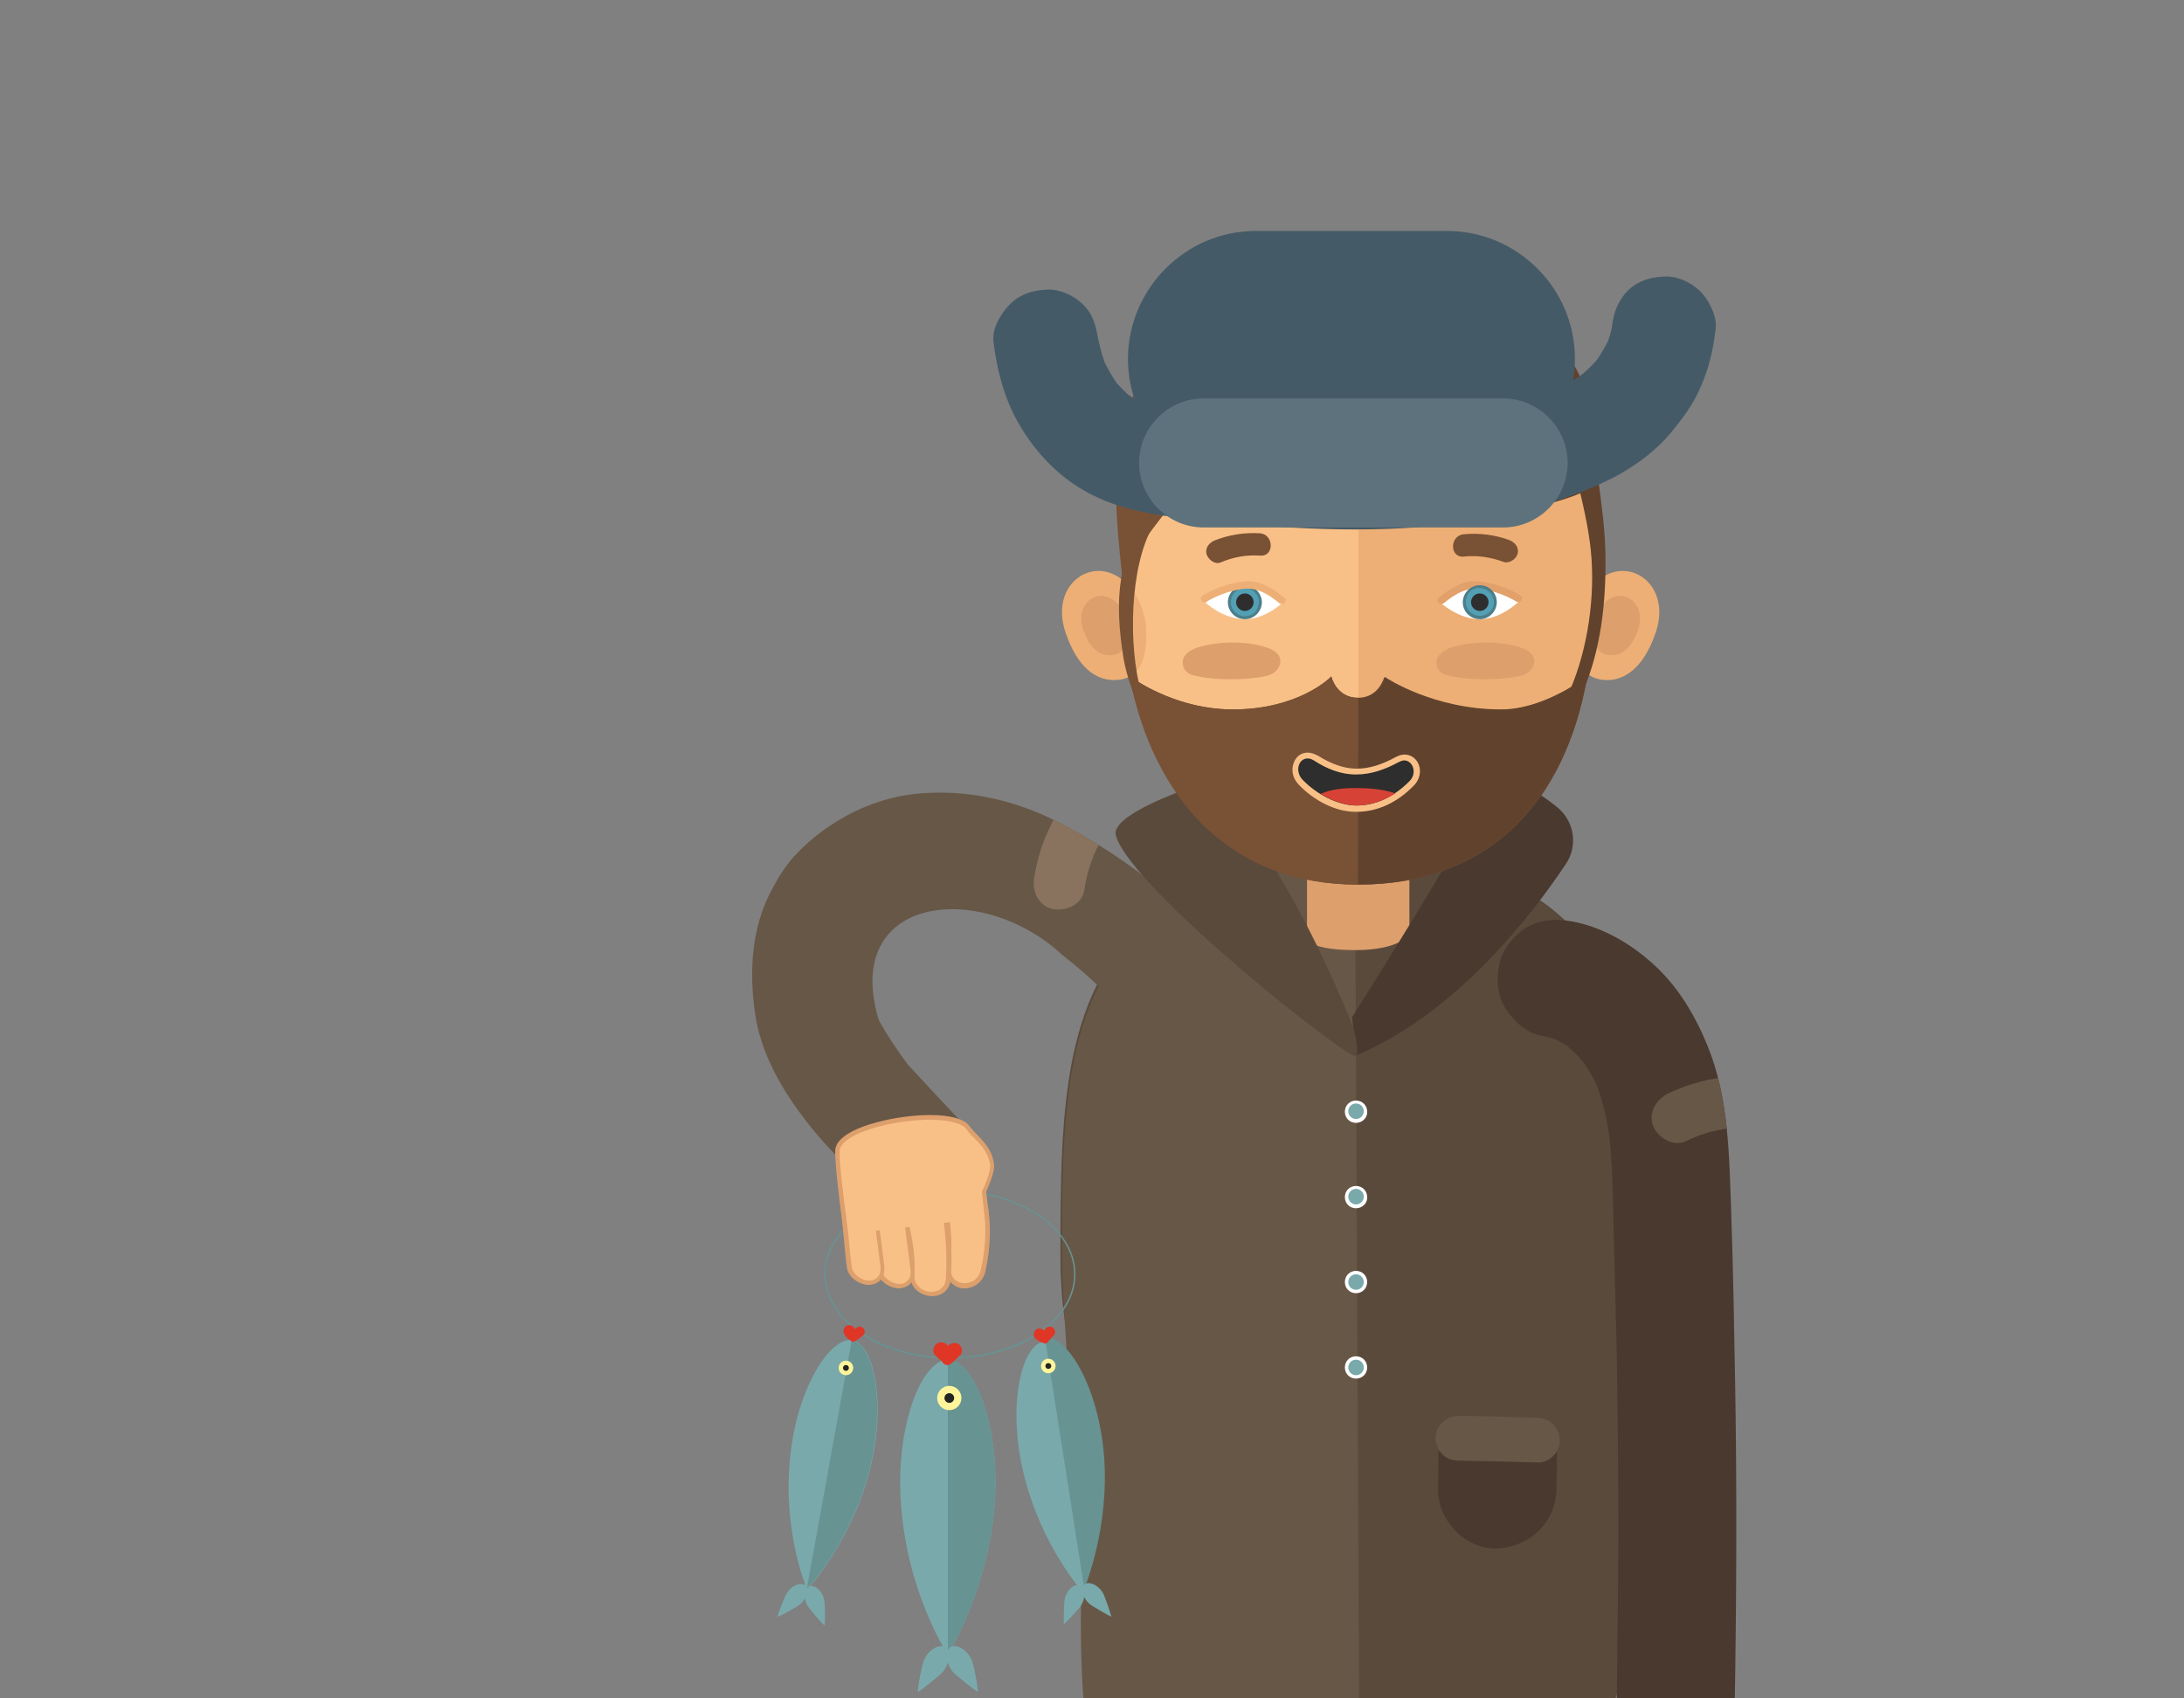 <svg xmlns="http://www.w3.org/2000/svg" xmlns:xlink="http://www.w3.org/1999/xlink" viewBox="0 0 450 350"><rect x="0" y="0" width="450" height="350" fill="#808080" stroke="none"/><defs><path id="a" d="M118.8 5.7H432v347.1H118.8z"/></defs><clipPath id="b"><use xlink:href="#a" overflow="visible"/></clipPath><g clip-path="url(#b)"><path fill="#5A4A3C" d="M320.6 188c-14.3-12.1-31.6-8.7-40.8-9.7v-.2c-.3 0-.6.1-.9.1-.3 0-.6-.1-.9-.1v.2c-9.2 1.1-26.2-.2-39.5 9.7-19.7 14.7-20 40.5-20 71.1 0 8.8 1.2 17.1 3.3 25 5.3 29.5 30.8 73.7 56.1 100.5h2c25.4-26.8 62.4 11.8 56.1-89.5 2.1-7.8 3.3-27.2 3.3-36 0-30.6.1-55.2-18.7-71.1z"/></g><g clip-path="url(#b)"><path fill="#675747" d="M279.2 178.5c-.3 0-.6-.1-.9-.1v.2c-9.2 1.1-26.2-.2-39.5 9.7-19.7 14.7-20 40.5-20 71.1 0 8.8 3.7 57 4 67.1-2.1 88.5 30 31.5 55.4 58.3h2"/></g><g clip-path="url(#b)"><path fill="#675747" d="M244.2 187.7c-6.9-6.4-14.8-12.1-23.4-16.8-4.3-2.4-15.7-8.6-31-7.4-5.9.4-12.1 2.5-17.1 5.6-3.6 2.2-6.2 4.3-9 7.3-2 2.2-3.4 4.5-4.7 7-4.2 7.8-4.6 16.8-3.5 24.9 1.2 9.4 6.4 17.7 12.5 25.1 2.1 2.5 4.4 5 7 7.2 2.4-2.7 5.5-4.7 8.7-6.4 4.8-2.4 10.3-1.3 15.6-1.9-1.1-.7-12.5-13.3-12-12.6-2.9-3.8-6-8.8-6.3-9.7-7.5-25.4 20.9-28.8 37.8-13.3-.8-.6-1.5-1.1-2.3-1.7 3.3 2.4 6.4 5 9.3 7.7 4.6 4.2 11.9 4.1 17.2.2 5.1-3.8 5.5-11.2 1.2-15.2z"/></g><g clip-path="url(#b)"><defs><path id="c" d="M244.2 187.7c-6.9-6.4-14.8-12.1-23.4-16.8-4.3-2.4-15.7-8.6-31-7.4-5.9.4-12.1 2.5-17.1 5.6-3.6 2.2-6.2 4.3-9 7.3-2 2.2-3.4 4.5-4.7 7-4.2 7.8-4.6 16.8-3.5 24.9 1.2 9.4 6.4 17.7 12.5 25.1 2.1 2.5 4.4 5 7 7.2 2.4-2.7 5.5-4.7 8.7-6.4 4.8-2.4 10.1-4 15.4-4.6-1.1-.7-2.2-1.3-3.3-2.1-4.1-3.3-9-8.6-8.5-7.9-2.9-3.8-6-8.8-6.3-9.7-7.5-25.4 20.9-28.8 37.8-13.3-.8-.6-1.5-1.1-2.3-1.7 3.3 2.4 6.4 5 9.3 7.7 4.6 4.2 11.9 4.1 17.2.2 5.1-3.7 5.5-11.1 1.2-15.1z"/></defs><clipPath id="d"><use xlink:href="#c" overflow="visible"/></clipPath><g clip-path="url(#d)"><path fill="#89735E" d="M223.4 183.5c.2-1.4.5-2.8.9-4.2.2-.6.3-1.2.6-1.8.1-.3.7-1.7.3-.9-.4.8.3-.7.4-.9.2-.5.5-1 .7-1.4.6-1.2 1.2-2.4 1.7-3.7 1.1-2.5.8-5.9-1.9-7.3-2.3-1.2-6.1-.8-7.3 1.9-1.1 2.4-2.3 4.8-3.4 7.3-1.1 2.7-1.8 5.4-2.3 8.2-.5 2.7.7 5.9 3.7 6.6 2.7.6 6.1-.8 6.6-3.8z"/></g></g><g clip-path="url(#b)"><path fill="#DD9F6C" d="M269.3 171.6h21.1v21.1s-2.3 3.1-11.1 3.1c-11.2 0-10-3.1-10-3.1v-21.1z"/></g><g clip-path="url(#b)"><path fill="#FFF" d="M279.4 231.4c-1.3 0-2.3-1-2.3-2.3 0-1.3 1-2.3 2.3-2.3s2.3 1 2.3 2.3c.1 1.2-1 2.3-2.3 2.3zm0-3.2c-.4 0-.8.4-.8.8s.4.8.8.8.8-.4.8-.8c.1-.4-.3-.8-.8-.8z"/><circle fill="#7AA9AC" cx="279.4" cy="229" r="1.6"/></g><g clip-path="url(#b)"><path fill="#FFF" d="M279.4 249c-1.3 0-2.3-1-2.3-2.3 0-1.3 1-2.3 2.3-2.3s2.3 1 2.3 2.3c.1 1.2-1 2.3-2.3 2.3zm0-3.2c-.4 0-.8.4-.8.8s.4.8.8.8.8-.4.8-.8c.1-.4-.3-.8-.8-.8z"/><circle fill="#7AA9AC" cx="279.4" cy="246.6" r="1.6"/></g><g clip-path="url(#b)"><path fill="#FFF" d="M279.4 266.5c-1.3 0-2.3-1-2.3-2.3s1-2.3 2.3-2.3 2.3 1 2.3 2.3-1 2.3-2.3 2.3zm0-3.1c-.4 0-.8.4-.8.8s.4.8.8.8.8-.4.8-.8-.3-.8-.8-.8z"/><circle fill="#7AA9AC" cx="279.4" cy="264.2" r="1.6"/></g><g clip-path="url(#b)"><path fill="#FFF" d="M279.4 284.1c-1.3 0-2.3-1-2.3-2.3s1-2.3 2.3-2.3 2.3 1 2.3 2.3-1 2.3-2.3 2.3zm0-3.1c-.4 0-.8.4-.8.8s.4.8.8.8.8-.4.8-.8-.3-.8-.8-.8z"/><circle fill="#7AA9AC" cx="279.4" cy="281.8" r="1.6"/></g><g clip-path="url(#b)"><path fill="#49392F" d="M296.4 299c0 2.6-.1 5.3-.1 7.9-.1 6.4 5.7 12.5 12.2 12.2 6.7-.3 12.1-5.4 12.2-12.2.1-3 .1-5.3.1-8.3l-24.4.4z"/></g><g clip-path="url(#b)"><path fill="#49392F" d="M278.6 209.6s23.6-37.2 27.4-46.3c2.3-5.5 9.5-1.2 14.8 3 3.6 2.9 4.4 8 1.8 11.8-7 10.5-22.6 30.8-43.2 39.4l-.8-7.9z"/></g><g clip-path="url(#b)"><path fill="#5A4A3C" d="M242.9 163.2s-14 5-13 8.9c2.8 10.8 48.7 47 49.5 45.5.8-1.5-.7-6.2-.7-6.2s-20.8-53.2-35.8-48.2z"/></g><g clip-path="url(#b)"><path fill="#F8C087" d="M231.6 122.8c0-32.8 11.4-59.3 48.3-59.3 35.1 0 48.3 26.5 48.3 59.3s-14.5 59.3-48.3 59.3c-32.3 0-48.3-26.5-48.3-59.3z"/></g><g clip-path="url(#b)"><path fill="#795135" d="M279.8 143.9c-4.4 0-5.5-4.2-5.5-4.2s-6.4 6.6-20.2 6.6c-12.2 0-21-6.6-21.1-6.6 4.7 24.5 20.3 42.4 46.8 42.4"/><path fill="#795135" d="M279.8 182.3c-12.7 0-23.4-4.1-31.7-12.1-7.5-7.3-12.8-17.9-15.3-30.5l-.1-.3.3.1.1.1c1.6 1.1 9.9 6.6 20.9 6.6 13.5 0 20-6.5 20.1-6.6l.2-.2.1.3c0 .2 1.2 4.1 5.4 4.1v.3c-3.8 0-5.2-3.2-5.6-4.1-1.1 1-7.7 6.5-20.1 6.5-10.7 0-18.8-5-20.9-6.5 5.2 26.7 22.2 42 46.5 42v.3z"/></g><g clip-path="url(#b)"><path fill="#795135" d="M279.8 182.1c27.7 0 42.5-17.9 46.9-42.4-.1 0-8.5 6.6-17.5 6.6-14.1 0-23.8-6.6-23.8-6.6s-1 4.2-5.5 4.2c-4.4 0-5.5-4.2-5.5-4.2s-6.4 6.6-20.2 6.6c-12.2 0-21-6.6-21.1-6.6 4.7 24.5 20.2 42.4 46.7 42.4z"/><path fill="#795135" d="M279.8 182.3c-12.7 0-23.4-4.1-31.7-12.1-7.5-7.3-12.8-17.9-15.3-30.5l-.1-.3.3.1.1.1c1.6 1.1 9.9 6.6 20.9 6.6 13.5 0 20-6.5 20.1-6.6l.2-.2.1.3c0 .2 1.2 4.1 5.4 4.1 4.3 0 5.3-4 5.4-4.1l.1-.2.2.1c.1.1 9.9 6.6 23.8 6.6 8.1 0 15.9-5.5 17.4-6.6.1 0 .1-.1.1-.1l.3-.1-.1.3c-2.3 12.9-7.3 23.2-14.7 30.5-8.3 8-19.2 12.1-32.5 12.1zM233.3 140c5.2 26.7 22.2 42 46.5 42 25.1 0 41.7-14.9 46.7-41.9-2 1.4-9.5 6.4-17.3 6.4-12.9 0-22.4-5.7-23.8-6.6-.3.9-1.6 4.2-5.6 4.2-3.8 0-5.2-3.2-5.6-4.1-1.1 1-7.7 6.5-20.1 6.5-10.6 0-18.7-5.1-20.8-6.5z"/></g><g clip-path="url(#b)"><path fill="#EDAF75" d="M279.9 63.5c35.1 0 48.3 26.5 48.3 59.3s-14.5 59.3-48.3 59.3V63.5z"/></g><g clip-path="url(#b)"><path fill="#61422D" d="M279.8 182.1c27.7 0 42.5-17.9 46.9-42.4-.1 0-8.5 6.6-17.5 6.6-14.1 0-23.8-6.6-23.8-6.6s-1 4.2-5.5 4.2"/><path fill="#61422D" d="M279.8 182.3v-.3c25.1 0 41.7-14.9 46.7-41.9-2 1.4-9.5 6.4-17.3 6.4-12.9 0-22.4-5.7-23.8-6.6-.3.9-1.6 4.2-5.6 4.2v-.3c4.3 0 5.3-4.1 5.4-4.1l.1-.2.2.1c.1.1 9.9 6.6 23.8 6.6 8.1 0 15.9-5.5 17.4-6.6.1 0 .1-.1.1-.1l.3-.1-.1.3c-2.3 12.9-7.3 23.2-14.7 30.5-8.3 8-19.2 12.1-32.5 12.1z"/></g><g clip-path="url(#b)"><path fill="#DD9F6C" d="M246.3 133.6c4.4-1.6 11.2-1.6 15.4.1 1.1.5 2.1 1.3 2.1 2.5 0 1.6-1.3 2.8-2.9 3.1-3.9.9-11 1-15.2-.2-1.2-.3-2-1.3-2-2.5-.1-1.4 1.1-2.4 2.6-3z"/></g><g clip-path="url(#b)"><path fill="#DD9F6C" d="M298.6 133.6c4.4-1.6 11.2-1.6 15.4.1 1.1.5 2.1 1.3 2.1 2.5 0 1.6-1.3 2.8-2.9 3.1-3.9.9-11 1-15.2-.2-1.2-.3-2-1.3-2-2.5-.1-1.4 1.2-2.4 2.6-3z"/></g><g clip-path="url(#b)"><path fill="#2D2E2D" d="M279.3 166.6c-3.8 0-8.2-2.2-11.3-5.5-1-1.1-1.3-2.6-.8-3.8.4-1 1.3-1.6 2.3-1.6.5 0 1.1.2 1.6.5 2.9 1.8 5.6 2.8 8.3 2.8h.1c2.6 0 5.3-.8 8.3-2.5.5-.3 1-.4 1.5-.4 1 0 1.9.6 2.3 1.6.5 1.2.2 2.7-.8 3.7-3.3 3.4-7.2 5.2-11.4 5.2h-.1z"/><path fill="#F8C087" d="M269.4 156.3c.4 0 .8.1 1.3.4 2.6 1.7 5.5 2.9 8.6 2.9h.2c3.1 0 6-1.1 8.6-2.5.4-.2.9-.4 1.2-.4 1.8 0 2.8 2.6 1.1 4.3-3.3 3.3-7 5-10.9 5h-.2c-3.9-.1-8.1-2.4-10.9-5.3-1.7-1.8-.8-4.4 1-4.4m0-1.2v1.2-1.2c-1.2 0-2.3.7-2.8 2-.6 1.5-.3 3.2.9 4.5 3.3 3.5 7.8 5.7 11.8 5.7h.2c4.3 0 8.4-1.9 11.8-5.4 1.2-1.2 1.6-2.9 1-4.4-.5-1.2-1.6-2-2.9-2-.6 0-1.2.2-1.8.5-2.9 1.6-5.5 2.4-8 2.4h-.1c-2.5 0-5.1-.9-8-2.7-.8-.4-1.4-.6-2.1-.6z"/></g><g clip-path="url(#b)"><path fill="#795135" d="M251.5 115.9c2.6-1.1 5.3-1.6 8.2-1.4 2.9.2 2.8-4.4-.1-4.6-3.2-.2-6.4.3-9.4 1.5-1.1.5-1.9 1.5-1.6 2.8.4 1.2 1.8 2.2 2.9 1.7z"/></g><g clip-path="url(#b)"><path fill="#D64236" d="M279.4 162.4c-2.4 0-5.1.2-7.3 1.2 2.3 1.4 4.8 2.3 7.2 2.4 2.8 0 5.6-.8 8.2-2.5-2.6-.9-5.4-1.1-8.1-1.1z"/></g><g clip-path="url(#b)"><path fill="#795135" d="M279.4 57.7c11.1-.5 23.9 3.7 33.3 11.8 12.9 11 13.4 18.9 14 27.6 0 0 6.7 3.2-14.4 8.3-23 5.6-55.5 1.8-56.3-23.9-.6-15.8 10.1-23.2 23.4-23.8"/></g><g clip-path="url(#b)"><path fill="#61422D" d="M279.4 57.7c11.1-.5 28.9 1.6 38.3 9.6 12.9 11 11.2 27 10.7 32.2 0 0 .5 2.5-16.2 5.9-10.2 2-22.1 3.1-32.4.8"/></g><g clip-path="url(#b)"><path fill="#FFF" d="M296.8 124.2s3.6-3.6 8-3.6c4.5-.1 8.1 3.4 8.1 3.4s-3.6 3.6-8 3.6-8.1-3.4-8.1-3.4z"/></g><g clip-path="url(#b)"><path fill="#FFF" d="M248.4 124.2s3.6-3.6 8-3.6c4.5-.1 8.1 3.4 8.1 3.4s-3.6 3.6-8 3.6c-4.5 0-8.1-3.4-8.1-3.4z"/></g><g clip-path="url(#b)"><path fill="#539FB4" d="M256.5 127.2c-1.7 0-3.1-1.3-3.2-3-.1-1.7 1.2-3.3 3-3.4h.2c1.7 0 3.1 1.3 3.2 3 .1 1.7-1.2 3.3-3 3.4h-.2z"/><path fill="#4B7E89" d="M256.5 121.2c1.5 0 2.8 1.2 2.9 2.7 0 .8-.2 1.5-.7 2.1-.5.6-1.2.9-2 1h-.2c-1.5 0-2.8-1.2-2.9-2.7 0-.8.2-1.5.7-2.1.5-.6 1.2-.9 2-1h.2m0-.6h-.2c-1.9.1-3.4 1.8-3.3 3.7.1 1.8 1.6 3.3 3.5 3.3h.2c1.9-.1 3.4-1.8 3.3-3.7-.2-1.9-1.7-3.3-3.5-3.3z"/></g><g clip-path="url(#b)"><circle fill="#2D2E2D" cx="256.5" cy="124.1" r="1.8"/></g><g clip-path="url(#b)"><path fill="#E2A06B" d="M312.5 124c-2.2-1.3-4.6-2.2-7.2-2.6-3-.5-5.5 1-7.8 2.9-.8.6-1.8-.5-1.1-1.1 2.3-1.8 5-3.7 8.1-3.4 3.1.3 6.1 1.3 8.8 2.9.8.5 0 1.8-.8 1.3z"/></g><g clip-path="url(#b)"><path fill="#EDAF75" d="M248.6 124c2.2-1.3 4.6-2.2 7.2-2.6 3-.5 5.5 1 7.8 2.9.8.6 1.8-.5 1.1-1.1-2.3-1.8-5-3.7-8.1-3.4-3.1.3-6.1 1.3-8.8 2.9-.8.5-.1 1.8.8 1.3z"/></g><g clip-path="url(#b)"><path fill="#675747" d="M300.4 301c5.5.1 10.9.2 16.4.4 2.4.1 4.7-2.2 4.6-4.6-.1-2.6-2-4.5-4.6-4.6-5.5-.2-10.9-.4-16.4-.4-2.4 0-4.7 2.1-4.6 4.6.1 2.6 2 4.6 4.6 4.6z"/></g><g clip-path="url(#b)"><path fill="#679392" d="M195.7 280c-14.3 0-25.9-7.8-25.9-17.4 0-9.6 11.6-17.4 25.9-17.4 14.3 0 25.9 7.8 25.9 17.4 0 9.6-11.6 17.4-25.9 17.4zm0-34.5c-14.1 0-25.6 7.7-25.6 17.1 0 9.4 11.5 17.1 25.6 17.1 14.1 0 25.6-7.7 25.6-17.1 0-9.5-11.4-17.1-25.6-17.1z"/></g><g clip-path="url(#b)"><path fill="#49392F" d="M357.4 352.9c.4-22.9.5-45.9.1-68.8-.2-11.5-.4-22.9-.8-34.4-.4-11.4-.5-23.4-4.8-34-2.5-6.2-5.9-12-10.8-16.6-4.7-4.4-10.7-8-17.1-9.2-3.3-.6-6.4-.5-9.4 1.2-2.5 1.5-5 4.4-5.6 7.3-.7 3.1-.6 6.6 1.2 9.4 1.6 2.5 4.2 5.1 7.3 5.6 1.6.3 3.2.8 4.7 1.4-1-.4-1.9-.8-2.9-1.2 1.8.8 3.4 1.8 5 2.9-.8-.6-1.6-1.3-2.5-1.9 2 1.6 3.8 3.4 5.4 5.4-.6-.8-1.3-1.6-1.9-2.5 1.7 2.3 3.2 4.8 4.3 7.5-.4-1-.8-1.9-1.2-2.9 1.7 4.1 2.7 8.4 3.3 12.8-.1-1.1-.3-2.2-.4-3.3 1 7.4 1 15 1.2 22.5l.6 24c.3 15.9.4 31.9.3 47.8l-.3 26.8c-.1 6.4 5.7 12.5 12.2 12.2 6.6-.1 12-5.1 12.1-12z"/></g><g clip-path="url(#b)"><path fill="#EDAF75" d="M219.6 130.5c-3.1-8.9 3.6-14.7 9.5-12.3 4.2 1.7 7.1 7 7.1 12.3 0 4.1-.7 9-5.7 9.6-4.6.5-8.5-2.6-10.9-9.6z"/></g><g clip-path="url(#b)"><path fill="#DD9F6C" d="M223.2 129.8c-1.7-4.8 2-8 5.2-6.7 2.3.9 3.9 3.8 3.9 6.7 0 2.9-.6 4.9-3.1 5.2-2.6.3-4.7-1.4-6-5.2z"/></g><g clip-path="url(#b)"><path fill="#EDAF75" d="M341.1 130.5c3.1-8.9-3.6-14.7-9.5-12.3-4.2 1.7-7.1 7-7.1 12.3 0 4.1.7 9 5.7 9.6 4.5.5 8.5-2.6 10.9-9.6z"/></g><g clip-path="url(#b)"><path fill="#DD9F6C" d="M337.5 129.8c1.7-4.8-2-8-5.2-6.7-2.3.9-3.9 3.8-3.9 6.7 0 2.9.6 4.9 3.1 5.2 2.5.3 4.7-1.4 6-5.2z"/></g><g clip-path="url(#b)"><path fill="#795135" d="M255 81.5c-.2-5.8 1.1-10.5 3.6-14.2-31.6 3.1-30 27-27.4 51.3 3.2-5.8 8.8-13.4 13.3-17.9 3.8-3.8 8-7.2 12.5-10.1-1.2-2.6-1.9-5.7-2-9.1z"/></g><g clip-path="url(#b)"><path fill="#795135" d="M309.8 115.8c-2.7-1-5.4-1.4-8.2-1.1-2.9.3-3-4.3 0-4.6 3.2-.3 6.4.1 9.4 1.2 1.2.5 2 1.5 1.7 2.8-.3 1.1-1.7 2.1-2.9 1.7z"/></g><g clip-path="url(#b)"><path fill="#539FB4" d="M304.9 127.2c-1.7 0-3.1-1.3-3.2-3-.1-1.7 1.2-3.3 3-3.4h.2c1.7 0 3.1 1.3 3.2 3 .1.8-.2 1.7-.8 2.3-.6.6-1.3 1-2.2 1.1h-.2z"/><path fill="#4B7E89" d="M304.9 121.2c1.5 0 2.8 1.2 2.9 2.7.1 1.6-1.1 2.9-2.7 3h-.2c-1.5 0-2.8-1.2-2.9-2.7 0-.8.2-1.5.7-2.1.5-.6 1.2-.9 2-1 .1.1.1.1.2.1m0-.6h-.2c-1.9.1-3.4 1.8-3.3 3.7.1 1.8 1.6 3.3 3.5 3.3h.2c1.9-.1 3.4-1.8 3.3-3.7-.1-1.9-1.7-3.3-3.5-3.3z"/></g><g clip-path="url(#b)"><circle fill="#2D2E2D" cx="304.9" cy="124.1" r="1.8"/></g><g clip-path="url(#b)"><path fill="#795135" d="M234.7 141c-2.4-10.6-1.5-26.7 3.7-33.9 1.7-2.4-3-6.3-4.3-3.6-1.1 2.4-1.2 4.9-1.5 7.5-.3 2.6-1 5.1-1.5 7.7-1 5.7-.5 11.3.4 17 .7 4 2.2 7.5 2.2 7.5 1.3 0 1-2.2 1-2.2z"/></g><g clip-path="url(#b)"><path fill="#61422D" d="M326.1 142.6c3.8-8.8 4.8-18.4 4.7-27.9-.1-10.2-2.8-21.6-3.3-31.7-.1-2-5.2-.5-5.1 1.5.6 9.8 4.3 18.5 5.4 29.1.9 9.2-.6 20-4.3 28.6-.8 1.8 1.8 2.2 2.6.4z"/></g><g clip-path="url(#b)"><path fill="#7AA9AC" d="M185.7 310.6c-1.4-16.8 4.3-30.4 9.6-30.4s11 13.7 9.6 30.4c-1.5 17.6-9.6 30.4-9.6 30.4s-8.2-12.4-9.6-30.4z"/></g><g clip-path="url(#b)"><path fill="#679392" d="M195.3 280.2c5.3 0 11 13.7 9.6 30.4-1.5 17.6-9.6 30.4-9.6 30.4"/></g><g clip-path="url(#b)"><path fill="#7AA9AC" d="M210.9 303.6c-3.4-14-.4-26.4 4.1-27.1 4.5-.7 11.1 10.1 12.2 24.5 1.1 15.1-4.1 27.1-4.1 27.1s-8.6-9.5-12.2-24.5z"/></g><g clip-path="url(#b)"><path fill="#7AA9AC" d="M162.8 300.4c1.4-14.4 8.3-25 12.8-24.2s7.2 13.2 3.5 27.2c-3.9 14.7-12.8 24.2-12.8 24.2s-5.1-11.8-3.5-27.2z"/></g><g clip-path="url(#b)"><path fill="#679392" d="M175.5 276.2c4.5.8 7.2 13.2 3.5 27.2-3.9 14.7-12.8 24.2-12.8 24.2"/></g><g clip-path="url(#b)"><path fill="#679392" d="M215.3 275.7c4.5-.7 11.1 10.1 12.2 24.5 1.1 15.1-4.1 27.1-4.1 27.1"/></g><g clip-path="url(#b)"><path fill="#675747" d="M212.4 181.3c-.3-4.3.1-8.5 1.4-12.6.3-.9-1.2-1.3-1.5-.4-1.3 4.2-1.8 8.6-1.4 13 .1 1 1.6 1 1.5 0z"/></g><g clip-path="url(#b)"><defs><path id="e" d="M357.4 352.9c.4-22.9.5-45.9.1-68.8-.2-11.5-.4-22.9-.8-34.4-.4-11.4-.5-23.4-4.8-34-2.5-6.2-5.9-12-10.8-16.6-4.7-4.4-10.7-8-17.1-9.2-3.3-.6-6.4-.5-9.4 1.2-2.5 1.5-5 4.4-5.6 7.3-.7 3.1-.6 6.6 1.2 9.4 1.6 2.5 4.2 5.1 7.3 5.6 1.6.3 3.2.8 4.7 1.4-1-.4-1.9-.8-2.9-1.2 1.8.8 3.4 1.8 5 2.9-.8-.6-1.6-1.3-2.5-1.9 2 1.6 3.8 3.4 5.4 5.4-.6-.8-1.3-1.6-1.9-2.5 1.7 2.3 3.2 4.8 4.3 7.5-.4-1-.8-1.9-1.2-2.9 1.7 4.1 2.7 8.4 3.3 12.8-.1-1.1-.3-2.2-.4-3.3 1 7.4 1 15 1.2 22.5l.6 24c.3 15.9.4 31.9.3 47.8l-.3 26.8c-.1 6.4 5.7 12.5 12.2 12.2 6.6-.1 12-5.1 12.1-12z"/></defs><clipPath id="f"><use xlink:href="#e" overflow="visible"/></clipPath><g clip-path="url(#f)"><path fill="#675747" d="M347.3 235.2c1.3-.6 2.6-1.2 4-1.6.6-.2 1.2-.4 1.8-.5.3-.1 1.8-.4 1-.2-.8.1.7-.1 1-.2.5-.1 1-.2 1.6-.2 1.3-.2 2.7-.4 4-.6 2.7-.5 5.3-2.6 5-5.7-.3-2.6-2.7-5.5-5.7-5-2.6.5-5.3.8-7.9 1.3-2.8.6-5.5 1.5-8.1 2.7-2.5 1.1-4.5 3.9-3.4 6.8.9 2.3 4 4.4 6.7 3.2z"/></g></g><g clip-path="url(#b)"><path fill="#7AA9AC" d="M161.8 328.9c1-2.2 3.2-2.9 4.1-2.2.8.7.4 3.1-1.6 4.3-2.6 1.6-4.1 2.2-4.1 2.2s.4-1.6 1.6-4.3z"/></g><g clip-path="url(#b)"><path fill="#7AA9AC" d="M169.9 330.4c-.1-2.4-2-3.9-3.1-3.5s-1.5 2.8 0 4.6c1.9 2.4 3.1 3.5 3.1 3.5s.2-1.6 0-4.6z"/></g><g clip-path="url(#b)"><path fill="#7AA9AC" d="M219.3 330.1c.2-2.4 2.1-3.8 3.2-3.4s1.4 2.8-.1 4.6c-2 2.4-3.2 3.4-3.2 3.4s-.1-1.6.1-4.6z"/></g><g clip-path="url(#b)"><path fill="#7AA9AC" d="M227.5 328.8c-.9-2.2-3.2-3-4-2.3-.9.7-.5 3.1 1.5 4.4 2.6 1.6 4 2.3 4 2.3s-.4-1.6-1.5-4.4z"/></g><g clip-path="url(#b)"><path fill="#7AA9AC" d="M190.1 343c.7-2.9 3.4-4.3 4.6-3.6 1.2.7 1.2 3.7-1 5.7-2.9 2.5-4.6 3.6-4.6 3.6s.1-2.1 1-5.7z"/></g><g clip-path="url(#b)"><path fill="#7AA9AC" d="M200.5 343c-.7-2.9-3.4-4.3-4.6-3.6-1.2.7-1.2 3.7 1 5.7 2.9 2.5 4.6 3.6 4.6 3.6s-.1-2.1-1-5.7z"/></g><g clip-path="url(#b)"><path fill="#DF3626" d="M176.3 276s.1-.3.1-.2c0 0 .1-.3 0-.1l-.3.3c.9-.6.4-1.7-.1-2.4-.3-.5-1.2-.7-1.7-.3-.5.4-.7 1.1-.3 1.7.5.7.9 1.4 1.9 1.1h-.7c.1 0 .2.1.4.1-.1 0-.2-.1-.3-.1.1.1.2.1.3.2.2.1.6-.1.7-.3z"/></g><g clip-path="url(#b)"><path fill="#DF3626" d="M175.8 276.5c.3 0 .4-.1.6-.3.2-.1.4-.2.5-.3.1-.1.3-.2.4-.3.1-.1.2-.1.2-.2-.2.1.1 0 .2-.1.7-.4.6-1.5-.1-1.8-.3-.2-.8-.1-1.1.1-.3.2-.6.6-.8 1-.1.2-.2.3-.3.5-.2.2-.3.3-.3.6-.1.4.2.8.7.8z"/></g><g clip-path="url(#b)"><path fill="#DF3626" d="M216 276.1v-.2-.1c-.1.1-.1.3-.2.4.6-.9-.2-1.7-.9-2.2-.5-.4-1.3-.3-1.7.3-.3.5-.3 1.3.3 1.7.7.5 1.3 1 2.1.5-.2.1-.4.1-.6.2h.4-.3c.1 0 .2.1.3.1.3-.2.6-.4.6-.7z"/></g><g clip-path="url(#b)"><path fill="#DF3626" d="M215.6 276.8c.3-.1.4-.3.5-.5l.4-.4c.1-.1.2-.3.3-.4.1-.1.1-.2.2-.2l.2-.2c.5-.6 0-1.6-.7-1.7h-.1c-.4 0-.8.1-1 .4-.2.3-.3.8-.5 1.2-.1.2-.1.4-.1.6-.1.3-.2.4-.1.7.1.4.5.7.9.5z"/></g><g clip-path="url(#b)"><path fill="#DF3626" d="M196.1 280.4c0-.1.1-.4 0-.3 0 .1.1-.4 0-.2s-.2.3-.3.5c1-1.1.1-2.4-.7-3.3-.6-.6-1.7-.7-2.3 0-.6.6-.7 1.7 0 2.3.8.8 1.6 1.6 2.8 1.1-.3 0-.6.1-.9.1.2 0 .4.1.5.1-.1 0-.3-.1-.4-.1.1.1.3.1.4.2.3.3.8 0 .9-.4z"/></g><g clip-path="url(#b)"><path fill="#DF3626" d="M195.4 281.3c.4-.1.5-.3.8-.5.2-.2.4-.3.6-.5l.5-.5.3-.3c-.3.2.1-.1.2-.2.8-.7.4-2.2-.7-2.5h-.1c-.5-.1-1.1 0-1.5.4-.4.4-.6 1-.9 1.5-.1.2-.2.5-.3.7-.2.3-.3.5-.3 1 .3.6.8 1 1.4.9z"/></g><g clip-path="url(#b)"><circle fill="#FEF49B" cx="174.3" cy="281.9" r="1.5"/></g><g clip-path="url(#b)"><circle fill="#232323" cx="174.3" cy="281.9" r=".6"/></g><g clip-path="url(#b)"><circle fill="#FEF49B" cx="216" cy="281.5" r="1.5"/></g><g clip-path="url(#b)"><circle fill="#232323" cx="216" cy="281.5" r=".6"/></g><g clip-path="url(#b)"><circle fill="#FEF49B" cx="195.6" cy="288.1" r="2.5"/></g><g clip-path="url(#b)"><circle fill="#232323" cx="195.6" cy="288.1" r="1"/></g><g clip-path="url(#b)"><path fill="#455A67" d="M204.7 70.4c.8 6.4 2.4 12.4 5.8 17.9 3.2 5.2 7.6 9.8 12.9 12.8 5.9 3.4 12.3 4.7 18.9 5.5 5.4.7 10.8 1.2 16.3 1.6 23.8 1.9 48.3 1.5 70.5-8.2 5.8-2.5 11.4-6.2 15.4-11.1 2.2-2.7 4.3-5.5 5.7-8.7 1.9-4.2 2.8-8 3.3-12.5.3-2.6-1.4-5.8-3.1-7.6-1.9-1.9-4.9-3.3-7.6-3.1-2.8.1-5.6 1-7.6 3.1-2 2.2-2.8 4.6-3.1 7.6 0 .3-.1.7-.1 1 .1-.9.3-1.9.4-2.8-.3 2.1-.9 4.2-1.8 6.1.4-.9.7-1.7 1.1-2.6-.9 2.1-2.1 4-3.4 5.8.6-.7 1.1-1.4 1.7-2.2-1.5 1.9-3.2 3.6-5.2 5.1.7-.6 1.4-1.1 2.2-1.7-2.9 2.2-6 3.9-9.3 5.3.9-.4 1.7-.7 2.6-1.1-7.7 3.2-15.9 5.1-24.2 6.2.9-.1 1.9-.3 2.8-.4-9.5 1.2-19 1.4-28.6 1-9.3-.4-18.7-1.1-27.9-2.3.9.1 1.9.3 2.8.4-3.7-.5-7.3-1.3-10.7-2.7.9.4 1.7.7 2.6 1.1-2-.9-3.8-1.9-5.6-3.2.7.6 1.4 1.1 2.2 1.7a30.5 30.5 0 0 1-4.4-4.4c.6.7 1.1 1.4 1.7 2.2-1.6-2.1-2.9-4.4-4-6.8.4.9.7 1.7 1.1 2.6-1-2.5-1.7-5.2-2.1-7.9.1.9.3 1.9.4 2.8 0-.2 0-.3-.1-.5-.4-2.9-.9-5.4-3.1-7.6-1.9-1.9-4.9-3.3-7.6-3.1-2.8.1-5.6 1-7.6 3.1-1.9 2-3.6 4.9-3.3 7.6z"/></g><g clip-path="url(#b)"><path fill="#455A67" d="M258.7 47.6h39.5c14.4 0 26.3 11.8 26.3 26.3 0 14.4-11.8 26.3-26.3 26.3h-39.5c-14.4 0-26.3-11.8-26.3-26.3.1-14.5 11.9-26.3 26.3-26.3z"/></g><g clip-path="url(#b)"><path fill="#5D727D" d="M248 82.1h61.7c7.3 0 13.3 6 13.3 13.3 0 7.3-6 13.3-13.3 13.3H248c-7.3 0-13.3-6-13.3-13.3 0-7.3 6-13.3 13.3-13.3z"/></g><g clip-path="url(#b)"><path fill="#F8C087" d="M202.5 261.8c1.1-5 1.3-10.2.2-15.1-.4-1.9-2-3.3-4.1-2.9-1.8.3-4.6 1.7-4.1 3.6 1 4.3 1.4 8.4.9 13.7-.4 4.8 6.1 5.3 7.1.7z"/><path fill="#DD9F6C" d="M198.8 265.5h-.6c-1.7-.3-3.4-1.7-3.2-4.3.4-5 .1-9-.9-13.5-.1-.6 0-1.3.4-1.8.8-1.2 2.7-2.1 4.1-2.3 2.2-.4 4.1 1 4.6 3.3 1.1 4.7 1 10-.2 15.3-.6 2.1-2.4 3.3-4.2 3.3zm.4-21.2h-.6c-1.2.2-2.9.9-3.5 1.9-.3.4-.3.7-.2 1.1 1.1 4.6 1.3 8.7 1 13.8-.2 2.2 1.2 3.2 2.4 3.3 1.5.2 3.3-.5 3.8-2.8 1.2-5.1 1.2-10.3.2-14.8-.3-1.3-1.4-2.5-3.1-2.5z"/><path fill="#F8C087" d="M195.4 263.5c.3-5.4 0-10.8-1.2-16.1-1-4.7-9.3-3.9-8.2.8 1 4.7 2.3 9.6 2 14.4-.3 4.7 7.1 5.7 7.4.9z"/><path fill="#DD9F6C" d="M192 267.1c-.9 0-1.8-.3-2.6-.8-1.3-.8-1.9-2.2-1.8-3.8.3-4.2-.7-8.5-1.7-12.7l-.3-1.5c-.5-2.4 1.1-3.9 3-4.3 2.5-.6 5.5.5 6.1 3.3 1.2 5.2 1.6 10.6 1.2 16.2-.1 1.5-.8 2.6-2 3.2-.6.3-1.2.4-1.9.4zm-2.2-22.4c-.4 0-.7 0-1.1.1-1.4.3-2.8 1.3-2.3 3.3l.3 1.5c1 4.3 2 8.7 1.7 13-.1 1.2.4 2.3 1.4 3 1.1.7 2.5.8 3.6.3.6-.3 1.4-1 1.5-2.4.3-5.5-.1-10.9-1.2-16-.4-1.9-2.1-2.8-3.9-2.8z"/><path fill="#F8C087" d="M188 261.5c-.6-4.4-1.1-8.8-1.7-13.2-.2-1.8-2.5-3.3-4.2-3.2-2 .1-2.5 1.6-2.3 3.4.6 4.4.8 8.9 1.3 13.3.2 1.8 2.5 3.3 4.2 3.2 2 0 2.9-1.6 2.7-3.5z"/><path fill="#DD9F6C" d="M185.2 265.5c-1.9 0-4.3-1.6-4.5-3.6-.3-2.2-.5-4.5-.7-6.7-.2-2.2-.4-4.4-.7-6.6-.2-1.3 0-2.3.6-3 .5-.6 1.2-.9 2.1-.9 1.9-.1 4.4 1.5 4.7 3.6l1.7 13.2c.1 1.2-.1 2.2-.7 2.9-.6.7-1.4 1-2.4 1.1h-.1zm-2.9-19.9h-.1c-.7 0-1.1.2-1.5.6-.5.6-.5 1.6-.4 2.3.3 2.2.5 4.5.7 6.7.2 2.2.4 4.4.7 6.6.2 1.6 2.2 2.8 3.7 2.8.7 0 1.3-.3 1.7-.8.5-.5.6-1.3.5-2.2l-1.7-13.2c-.2-1.5-2.2-2.8-3.6-2.8z"/><g><path fill="#F8C087" d="M181.8 260.9c-.6-4.4-1.1-8.8-1.7-13.2-.2-1.8-2.5-3.3-4.2-3.2-2 .1-2.5 1.6-2.3 3.4.6 4.4.8 8.9 1.3 13.3.2 1.8 2.5 3.3 4.2 3.2 2.1-.1 3-1.7 2.7-3.5z"/><path fill="#DD9F6C" d="M179 264.8c-1.9 0-4.3-1.6-4.5-3.6-.3-2.2-.5-4.5-.7-6.7-.2-2.2-.4-4.4-.7-6.6-.2-1.3 0-2.3.6-3 .5-.6 1.2-.9 2.1-.9 1.9-.1 4.4 1.5 4.7 3.6l1.7 13.2c.1 1.2-.1 2.2-.7 2.9-.6.7-1.4 1-2.4 1.1h-.1zm-2.9-19.9h-.1c-.7 0-1.1.2-1.5.6-.5.6-.5 1.6-.4 2.3.3 2.2.5 4.5.7 6.7.2 2.2.4 4.4.7 6.6.2 1.6 2.2 2.9 3.7 2.8.7 0 1.3-.3 1.7-.8.5-.5.6-1.3.5-2.2l-1.7-13.2c-.2-1.5-2.1-2.8-3.6-2.8z"/></g><g><path fill="#F8C087" d="M203.3 251l-.6-5.5s1.9-3.9 1.6-5.6c-.6-3.7-3.4-5.3-4.9-7.5-3.3-4.7-26.4-1-26.8 4.6-.2 2.9 1.8 17.3 1.8 17.3"/><path fill="#DD9F6C" d="M173.9 254.4c-.1-.6-2-14.4-1.8-17.4.2-3 5.4-4.9 8.5-5.7 6.5-1.8 16.8-2.5 19.2.8.4.6 1 1.2 1.6 1.8 1.4 1.5 3 3.1 3.4 5.9.3 1.7-1.3 5-1.6 5.8l.6 5.4-.9.1-.6-5.6.1-.1c.5-1.1 1.8-4.1 1.6-5.4-.4-2.5-1.8-4-3.2-5.4-.6-.6-1.2-1.2-1.7-1.9-1.9-2.6-11.1-2.4-18.2-.5-4.8 1.3-7.7 3.1-7.9 4.9-.2 2.9 1.8 17.1 1.8 17.2l-.9.1z"/></g></g></svg>